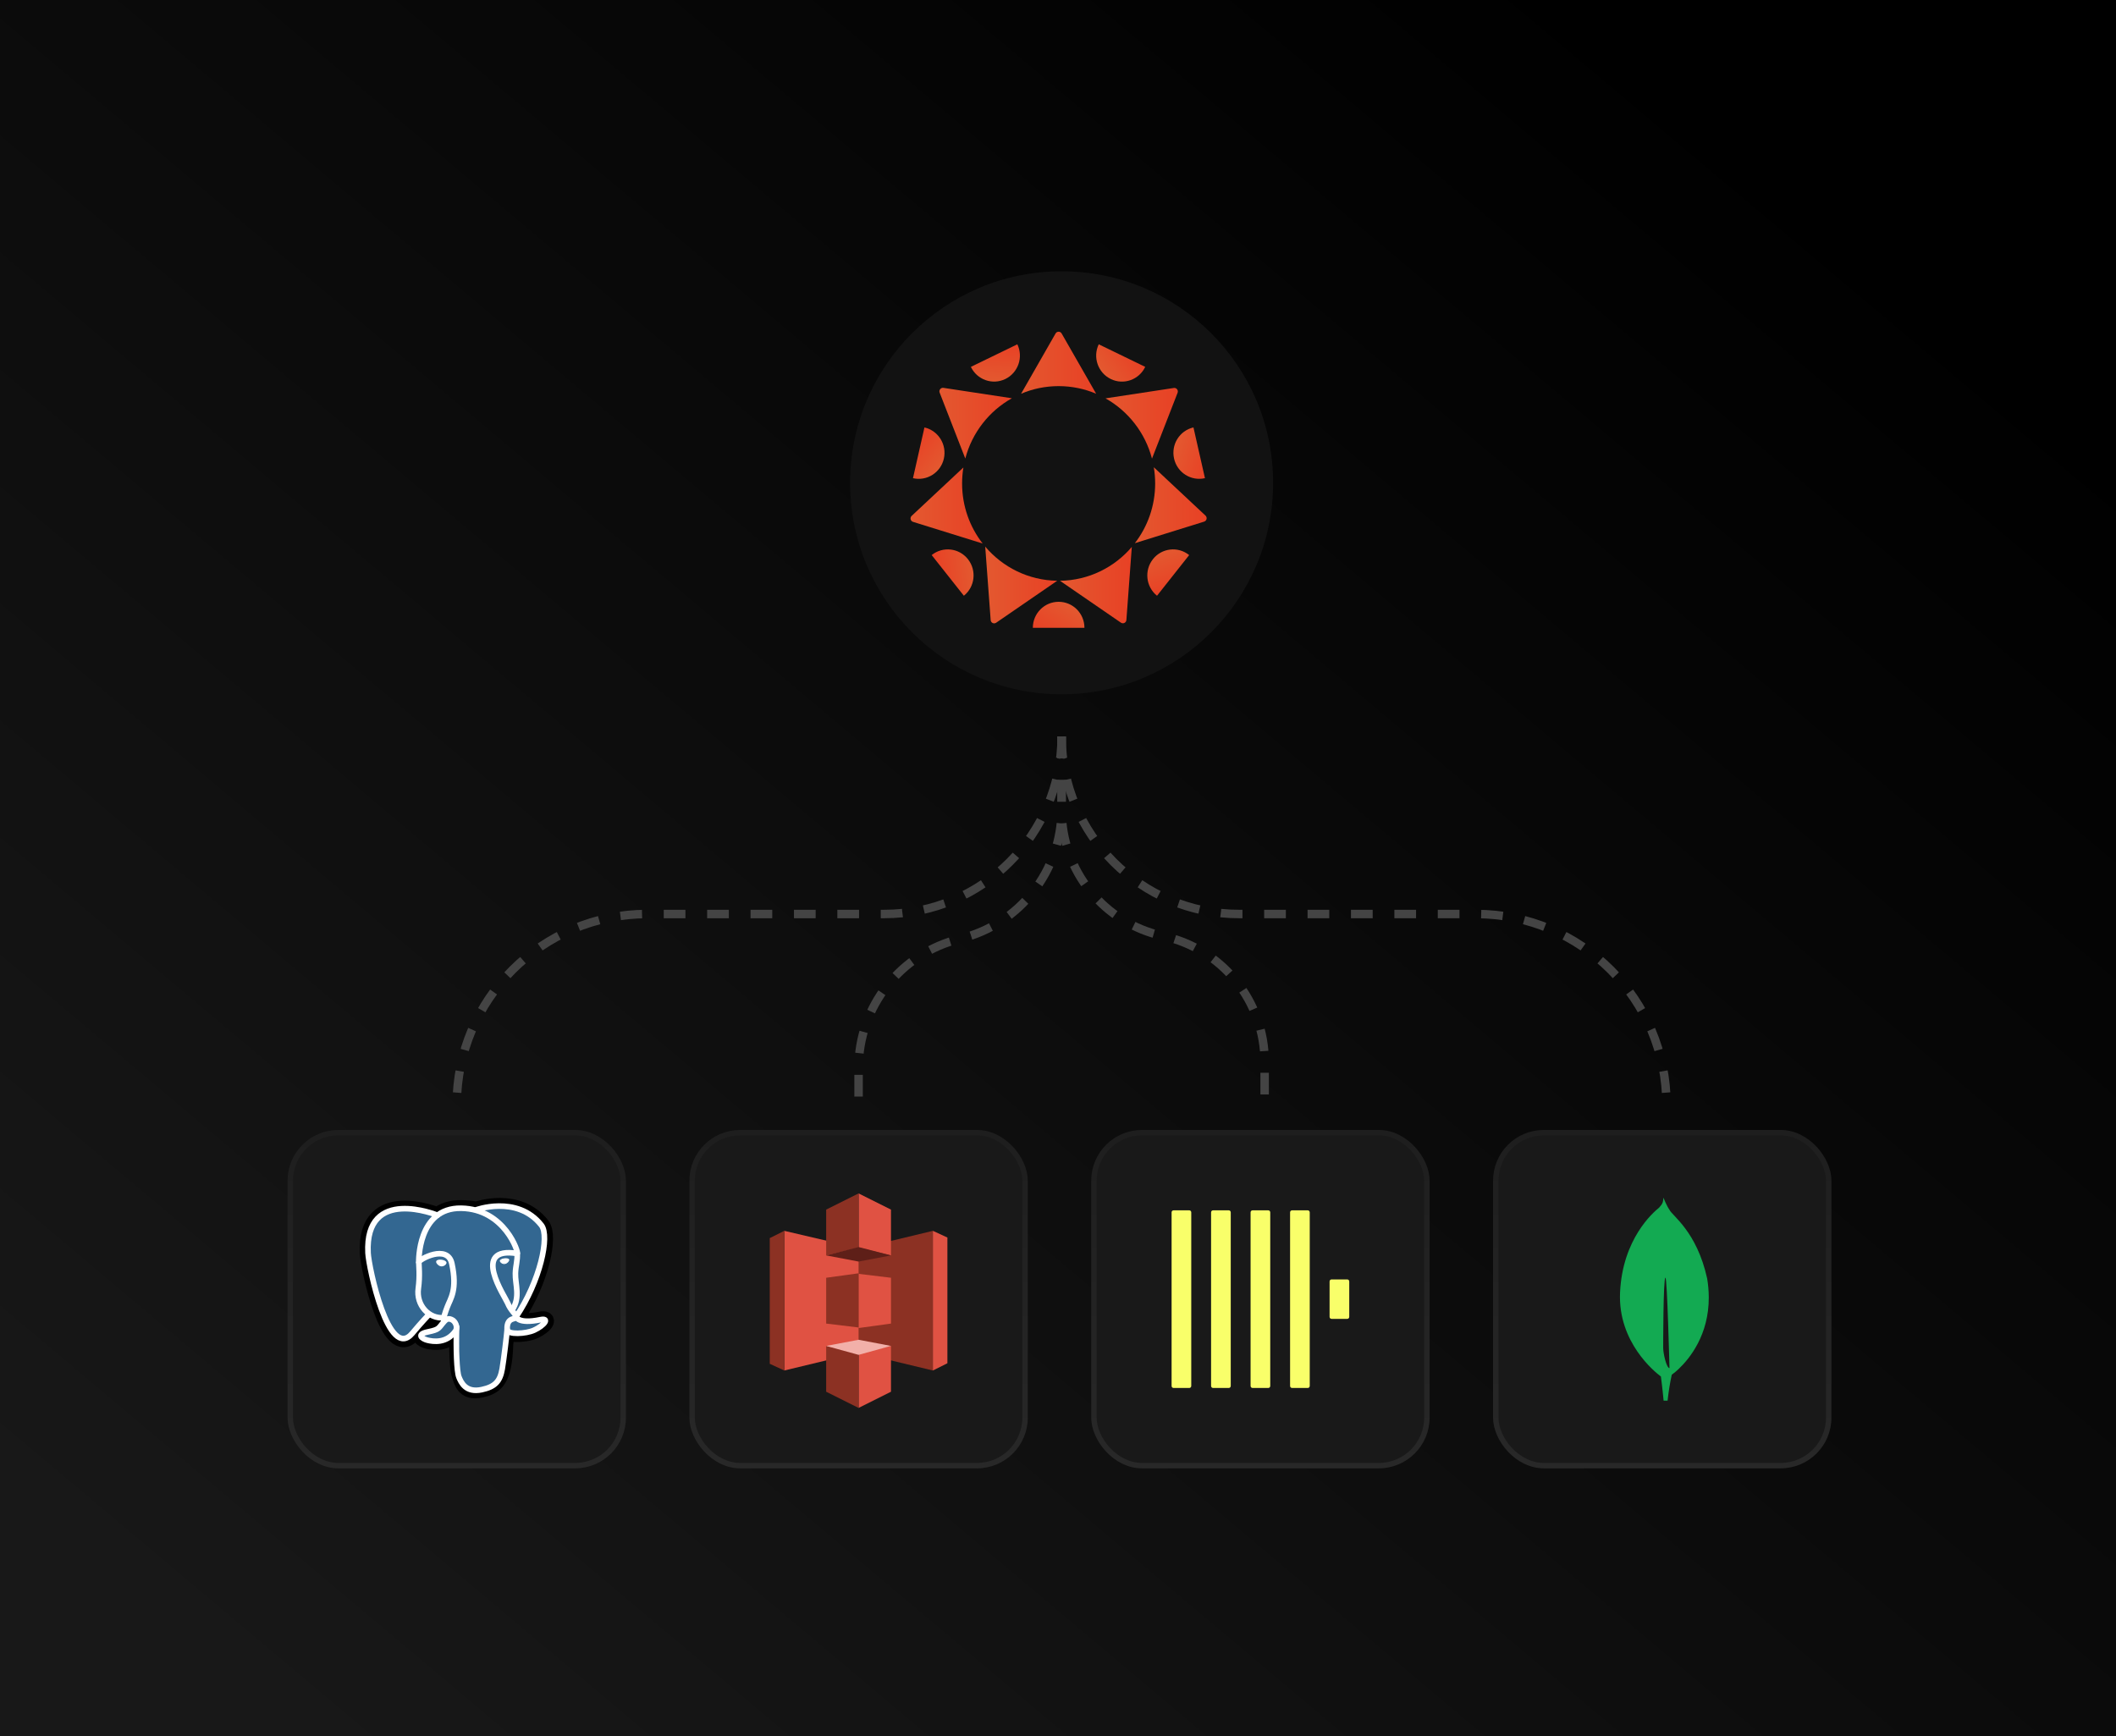 <svg width="390" height="320" viewBox="0 0 390 320" fill="none" xmlns="http://www.w3.org/2000/svg">
<rect x="0" y="0" width="390" height="320" fill="#808080" stroke="none"/>
<g clip-path="url(#clip0_240_1228)">
<rect width="390" height="320" fill="white"/>
<rect width="390" height="320" fill="url(#paint0_linear_240_1228)"/>
<circle cx="195.666" cy="88.98" r="38.98" fill="#121212"/>
<path d="M202.037 72.57C199.91 71.664 197.573 71.165 195.116 71.165C192.66 71.165 190.322 71.664 188.195 72.57L194.552 61.463C194.8 61.029 195.423 61.029 195.671 61.463L202.033 72.57H202.037Z" fill="url(#paint1_linear_240_1228)"/>
<path d="M186.503 73.402C182.314 75.741 179.165 79.735 177.914 84.51L173.188 72.367C173.005 71.9 173.395 71.41 173.885 71.484L186.503 73.402Z" fill="url(#paint2_linear_240_1228)"/>
<path d="M181.114 100.174L168.28 96.18C167.804 96.032 167.666 95.418 168.028 95.08L177.562 86.159C177.406 87.116 177.323 88.1 177.323 89.103C177.323 93.282 178.74 97.128 181.114 100.174Z" fill="url(#paint3_linear_240_1228)"/>
<path d="M194.851 107.042L183.598 114.775C183.186 115.057 182.627 114.788 182.59 114.285L181.586 100.746C184.795 104.536 189.543 106.958 194.851 107.037V107.042Z" fill="url(#paint4_linear_240_1228)"/>
<path d="M208.605 100.803L207.605 114.272C207.569 114.771 207.01 115.044 206.597 114.762L195.368 107.043C200.662 106.969 205.396 104.565 208.605 100.803Z" fill="url(#paint5_linear_240_1228)"/>
<path d="M221.942 96.138L209.164 100.113C211.511 97.076 212.908 93.253 212.908 89.103C212.908 88.086 212.821 87.087 212.661 86.117L222.19 95.033C222.557 95.375 222.414 95.99 221.942 96.133V96.138Z" fill="url(#paint6_linear_240_1228)"/>
<path d="M217.043 72.389L212.322 84.527C211.076 79.757 207.936 75.768 203.76 73.42L216.347 71.506C216.837 71.432 217.227 71.922 217.043 72.389Z" fill="url(#paint7_linear_240_1228)"/>
<path d="M195.116 110.916C192.489 110.916 190.363 113.061 190.363 115.709H199.873C199.873 113.061 197.747 110.916 195.12 110.916H195.116Z" fill="url(#paint8_linear_240_1228)"/>
<path d="M212.497 103.062C210.861 105.133 211.195 108.151 213.249 109.801L219.175 102.304C217.122 100.654 214.129 100.991 212.492 103.062H212.497Z" fill="url(#paint9_linear_240_1228)"/>
<path d="M216.392 84.524C216.974 87.108 219.527 88.721 222.085 88.129L219.967 78.778C217.405 79.365 215.805 81.94 216.392 84.519V84.524Z" fill="url(#paint10_linear_240_1228)"/>
<path d="M204.728 69.857C207.093 71.008 209.934 70.005 211.076 67.616L202.509 63.456C201.368 65.841 202.362 68.706 204.732 69.857H204.728Z" fill="url(#paint11_linear_240_1228)"/>
<path d="M185.289 69.857C187.654 68.706 188.649 65.841 187.508 63.456L178.941 67.616C180.083 70.001 182.924 71.004 185.289 69.853V69.857Z" fill="url(#paint12_linear_240_1228)"/>
<path d="M173.964 84.523C174.546 81.939 172.947 79.369 170.384 78.782L168.271 88.133C170.834 88.72 173.382 87.107 173.964 84.523Z" fill="url(#paint13_linear_240_1228)"/>
<path d="M171.719 102.304L177.65 109.801C179.703 108.151 180.038 105.133 178.401 103.062C176.765 100.991 173.772 100.654 171.719 102.304Z" fill="url(#paint14_linear_240_1228)"/>
<path d="M195.666 135.755C195.666 153.816 181.025 168.457 162.965 168.457H119.307C99.909 168.457 84.184 184.182 84.184 203.58" stroke="#444444" stroke-width="1.559" stroke-dasharray="4 4"/>
<path d="M195.666 135.755V149.198C195.666 160.502 187.938 170.341 176.956 173.02C165.974 175.698 158.246 185.537 158.246 196.841V203.58" stroke="#444444" stroke-width="1.559" stroke-dasharray="4 4"/>
<path d="M195.666 135.755C195.666 153.816 210.307 168.457 228.367 168.457H272.025C291.423 168.457 307.148 184.182 307.148 203.58" stroke="#444444" stroke-width="1.559" stroke-dasharray="4 4"/>
<path d="M195.666 135.755V149.31C195.666 160.485 203.456 170.148 214.377 172.52C225.297 174.891 233.087 184.554 233.087 195.729V203.58" stroke="#444444" stroke-width="1.559" stroke-dasharray="4 4"/>
<rect x="53.5" y="208.758" width="61.368" height="61.368" rx="8.855" fill="#191919" stroke="url(#paint15_linear_240_1228)"/>
<path d="M93.051 247.677C93.286 245.72 93.216 245.433 94.673 245.75L95.043 245.782C96.164 245.833 97.631 245.602 98.492 245.202C100.346 244.342 101.446 242.905 99.617 243.282C95.447 244.143 95.16 242.731 95.16 242.731C99.564 236.196 101.405 227.901 99.816 225.871C95.482 220.332 87.979 222.951 87.853 223.019L87.813 223.027C86.989 222.856 86.067 222.754 85.031 222.737C83.144 222.706 81.712 223.232 80.625 224.056C80.625 224.056 67.241 218.542 67.864 230.99C67.996 233.638 71.659 251.029 76.029 245.776C77.626 243.855 79.169 242.231 79.169 242.231C79.936 242.74 80.853 243 81.816 242.907L81.89 242.843C81.867 243.082 81.877 243.315 81.92 243.591C80.794 244.849 81.125 245.07 78.874 245.533C76.598 246.002 77.935 246.838 78.808 247.056C79.867 247.321 82.316 247.696 83.972 245.379L83.906 245.643C84.347 245.997 84.317 248.182 84.38 249.744C84.443 251.306 84.547 252.763 84.866 253.622C85.184 254.481 85.56 256.695 88.517 256.061C90.989 255.531 92.879 254.769 93.051 247.677Z" fill="black" stroke="black" stroke-width="3.101"/>
<path d="M99.617 243.282C95.446 244.143 95.159 242.731 95.159 242.731C99.563 236.196 101.404 227.901 99.815 225.87C95.481 220.332 87.978 222.952 87.853 223.02L87.812 223.027C86.988 222.856 86.066 222.754 85.029 222.737C83.142 222.706 81.71 223.232 80.624 224.055C80.624 224.055 67.24 218.542 67.862 230.99C67.995 233.639 71.658 251.029 76.028 245.776C77.625 243.855 79.168 242.231 79.168 242.231C79.934 242.741 80.852 243 81.814 242.907L81.888 242.844C81.865 243.082 81.876 243.315 81.918 243.591C80.793 244.849 81.123 245.07 78.873 245.533C76.596 246.002 77.934 246.838 78.807 247.056C79.866 247.321 82.315 247.696 83.97 245.379L83.904 245.644C84.345 245.997 84.655 247.941 84.603 249.704C84.551 251.467 84.517 252.677 84.864 253.623C85.212 254.568 85.558 256.695 88.516 256.061C90.988 255.531 92.269 254.159 92.447 251.869C92.573 250.241 92.86 250.482 92.878 249.026L93.107 248.337C93.372 246.131 93.149 245.419 94.672 245.75L95.042 245.782C96.163 245.833 97.63 245.602 98.491 245.202C100.345 244.341 101.445 242.905 99.617 243.282H99.617Z" fill="#336791"/>
<path d="M84.15 244.547C84.035 248.653 84.178 252.788 84.58 253.793C84.982 254.798 85.843 256.752 88.801 256.118C91.272 255.588 92.172 254.563 92.562 252.3C92.849 250.634 93.403 246.01 93.475 245.062" stroke="white" stroke-width="1.034" stroke-linecap="round" stroke-linejoin="round"/>
<path d="M80.604 223.964C80.604 223.964 67.21 218.49 67.833 230.938C67.966 233.587 71.629 250.978 75.999 245.725C77.595 243.804 79.04 242.297 79.04 242.297" stroke="white" stroke-width="1.034" stroke-linecap="round" stroke-linejoin="round"/>
<path d="M87.838 222.965C87.374 223.11 95.288 220.072 99.786 225.819C101.374 227.849 99.533 236.144 95.129 242.679" stroke="white" stroke-width="1.034" stroke-linecap="round" stroke-linejoin="round"/>
<path d="M95.13 242.679C95.13 242.679 95.416 244.092 99.588 243.231C101.415 242.853 100.315 244.29 98.462 245.151C96.941 245.857 93.53 246.038 93.475 245.062C93.331 242.545 95.269 243.31 95.13 242.679ZM95.13 242.679C95.003 242.111 94.136 241.554 93.563 240.163C93.062 238.95 86.697 229.645 95.328 231.027C95.644 230.961 93.077 222.817 85 222.685C76.924 222.552 77.189 232.616 77.189 232.616" stroke="white" stroke-width="1.034" stroke-linecap="round" stroke-linejoin="bevel"/>
<path d="M81.889 243.54C80.763 244.798 81.094 245.018 78.844 245.482C76.567 245.951 77.905 246.786 78.778 247.005C79.837 247.27 82.286 247.645 83.941 245.327C84.445 244.622 83.938 243.496 83.246 243.209C82.911 243.07 82.464 242.897 81.889 243.54Z" stroke="white" stroke-width="1.034" stroke-linecap="round" stroke-linejoin="round"/>
<path d="M81.817 243.518C81.703 242.779 82.059 241.899 82.441 240.869C83.015 239.325 84.34 237.78 83.28 232.881C82.491 229.23 77.194 232.121 77.191 232.616C77.188 233.111 77.43 235.125 77.102 237.471C76.674 240.532 79.05 243.121 81.786 242.856" stroke="white" stroke-width="1.034" stroke-linecap="round" stroke-linejoin="round"/>
<path d="M80.556 232.542C80.532 232.711 80.865 233.162 81.3 233.222C81.734 233.283 82.106 232.93 82.129 232.761C82.153 232.592 81.82 232.406 81.385 232.345C80.95 232.285 80.579 232.373 80.556 232.542H80.556Z" fill="white" stroke="white" stroke-width="0.345"/>
<path d="M93.775 232.197C93.799 232.366 93.466 232.817 93.031 232.877C92.597 232.938 92.225 232.585 92.202 232.416C92.179 232.247 92.512 232.061 92.946 232.001C93.38 231.94 93.752 232.028 93.775 232.197V232.197Z" fill="white" stroke="white" stroke-width="0.172"/>
<path d="M95.329 231.027C95.401 232.353 95.043 233.256 94.998 234.668C94.932 236.72 95.977 239.069 94.402 241.421" stroke="white" stroke-width="1.034" stroke-linecap="round" stroke-linejoin="round"/>
<rect x="127.562" y="208.758" width="61.368" height="61.368" rx="8.855" fill="#191919" stroke="url(#paint16_linear_240_1228)"/>
<path d="M158.657 249.194L144.551 252.592V226.851L158.657 230.145V249.194Z" fill="#E05243"/>
<path d="M158.245 249.297L171.94 252.592V226.851L158.245 230.145V249.297Z" fill="#8C3123"/>
<path d="M158.246 219.952V229.939L164.218 231.381V222.938L158.246 219.952ZM171.94 226.85V252.592L174.617 251.253V228.086L171.94 226.85ZM158.246 234.779V244.766L164.218 243.943V235.499L158.246 234.779ZM164.218 248.061L158.246 249.503V259.49L164.218 256.504V248.061Z" fill="#E05243"/>
<path d="M158.245 259.491V249.503L152.273 248.062V256.505L158.245 259.491ZM144.551 252.592V226.851L141.874 228.189V251.356L144.551 252.592ZM158.245 244.664V234.676L152.273 235.5V243.943L158.245 244.664ZM152.273 231.381L158.245 229.94V219.952L152.273 222.938V231.381Z" fill="#8C3123"/>
<path d="M164.218 231.381L158.246 232.514L152.274 231.381L158.246 229.836L164.218 231.381Z" fill="#5E1F18"/>
<path d="M164.218 248.061L158.246 246.929L152.274 248.061L158.246 249.709L164.218 248.061Z" fill="#F2B0A9"/>
<rect x="201.623" y="208.758" width="61.368" height="61.368" rx="8.855" fill="#191919" stroke="url(#paint17_linear_240_1228)"/>
<path d="M216.317 223.07C216.094 223.07 215.936 223.229 215.936 223.451V255.432C215.936 255.655 216.094 255.813 216.317 255.813H219.178C219.401 255.813 219.56 255.655 219.56 255.432V223.451C219.56 223.229 219.401 223.07 219.178 223.07H216.317Z" fill="#F9FF6A"/>
<path d="M223.597 223.07C223.374 223.07 223.215 223.229 223.215 223.451V255.432C223.215 255.655 223.374 255.813 223.597 255.813H226.458C226.68 255.813 226.839 255.655 226.839 255.432V223.451C226.839 223.229 226.68 223.07 226.458 223.07H223.597Z" fill="#F9FF6A"/>
<path d="M230.877 223.07C230.654 223.07 230.495 223.229 230.495 223.451V255.432C230.495 255.655 230.654 255.813 230.877 255.813H233.738C233.96 255.813 234.119 255.655 234.119 255.432V223.451C234.119 223.229 233.96 223.07 233.738 223.07H230.877Z" fill="#F9FF6A"/>
<path d="M238.156 223.07C237.934 223.07 237.775 223.229 237.775 223.451V255.432C237.775 255.655 237.934 255.813 238.156 255.813H241.017C241.24 255.813 241.399 255.655 241.399 255.432V223.451C241.399 223.229 241.24 223.07 241.017 223.07H238.156Z" fill="#F9FF6A"/>
<path d="M245.436 235.805C245.214 235.805 245.055 235.964 245.055 236.187V242.697C245.055 242.919 245.214 243.078 245.436 243.078H248.297C248.52 243.078 248.679 242.919 248.679 242.697V236.187C248.679 235.964 248.52 235.805 248.297 235.805H245.436Z" fill="#F9FF6A"/>
<rect x="275.685" y="208.758" width="61.368" height="61.368" rx="8.855" fill="#191919" stroke="url(#paint18_linear_240_1228)"/>
<path d="M314.645 235.629C312.725 226.93 308.188 224.07 307.7 222.977C307.165 222.206 306.624 220.835 306.624 220.835C306.615 220.812 306.601 220.771 306.584 220.731C306.529 221.502 306.5 221.8 305.791 222.577C304.691 223.46 299.051 228.319 298.592 238.202C298.164 247.419 305.077 252.911 306.012 253.612L306.118 253.689V253.682C306.124 253.729 306.415 255.876 306.619 258.152H307.352C307.524 256.543 307.781 254.946 308.123 253.366L308.183 253.326C308.601 253.019 309 252.684 309.376 252.324L309.419 252.284C311.406 250.399 314.979 246.039 314.944 239.088C314.937 237.928 314.837 236.771 314.645 235.629ZM306.541 248.408C306.541 248.408 306.541 235.48 306.957 235.482C307.281 235.482 307.701 252.158 307.701 252.158C307.124 252.086 306.541 249.413 306.541 248.408Z" fill="#13AA52"/>
</g>
<defs>
<linearGradient id="paint0_linear_240_1228" x1="302" y1="9.5" x2="47" y2="312.5" gradientUnits="userSpaceOnUse">
<stop/>
<stop offset="1" stop-color="#181818"/>
</linearGradient>
<linearGradient id="paint1_linear_240_1228" x1="187.017" y1="66.853" x2="202.037" y2="66.853" gradientUnits="userSpaceOnUse">
<stop stop-color="#E35930"/>
<stop offset="1" stop-color="#E84125"/>
</linearGradient>
<linearGradient id="paint2_linear_240_1228" x1="172.231" y1="77.992" x2="186.503" y2="77.992" gradientUnits="userSpaceOnUse">
<stop stop-color="#E35930"/>
<stop offset="1" stop-color="#E84125"/>
</linearGradient>
<linearGradient id="paint3_linear_240_1228" x1="167.4" y1="93.166" x2="181.114" y2="93.166" gradientUnits="userSpaceOnUse">
<stop stop-color="#E35930"/>
<stop offset="1" stop-color="#E84125"/>
</linearGradient>
<linearGradient id="paint4_linear_240_1228" x1="181.334" y1="107.818" x2="194.851" y2="107.818" gradientUnits="userSpaceOnUse">
<stop stop-color="#E35930"/>
<stop offset="1" stop-color="#E84125"/>
</linearGradient>
<linearGradient id="paint5_linear_240_1228" x1="194.909" y1="107.838" x2="208.605" y2="107.838" gradientUnits="userSpaceOnUse">
<stop stop-color="#E35930"/>
<stop offset="1" stop-color="#E84125"/>
</linearGradient>
<linearGradient id="paint6_linear_240_1228" x1="208.325" y1="93.115" x2="222.396" y2="93.115" gradientUnits="userSpaceOnUse">
<stop stop-color="#E35930"/>
<stop offset="1" stop-color="#E84125"/>
</linearGradient>
<linearGradient id="paint7_linear_240_1228" x1="202.633" y1="78.01" x2="217.089" y2="78.01" gradientUnits="userSpaceOnUse">
<stop stop-color="#E35930"/>
<stop offset="1" stop-color="#E84125"/>
</linearGradient>
<linearGradient id="paint8_linear_240_1228" x1="197.212" y1="111.4" x2="193.601" y2="117.602" gradientUnits="userSpaceOnUse">
<stop stop-color="#E35930"/>
<stop offset="1" stop-color="#E84125"/>
</linearGradient>
<linearGradient id="paint9_linear_240_1228" x1="214.188" y1="101.626" x2="216.832" y2="108.306" gradientUnits="userSpaceOnUse">
<stop stop-color="#E35930"/>
<stop offset="1" stop-color="#E84125"/>
</linearGradient>
<linearGradient id="paint10_linear_240_1228" x1="216.383" y1="82.334" x2="223.208" y2="84.421" gradientUnits="userSpaceOnUse">
<stop stop-color="#E35930"/>
<stop offset="1" stop-color="#E84125"/>
</linearGradient>
<linearGradient id="paint11_linear_240_1228" x1="203.04" y1="68.506" x2="208.964" y2="64.501" gradientUnits="userSpaceOnUse">
<stop stop-color="#E35930"/>
<stop offset="1" stop-color="#E84125"/>
</linearGradient>
<linearGradient id="paint12_linear_240_1228" x1="183.284" y1="70.374" x2="183.825" y2="63.203" gradientUnits="userSpaceOnUse">
<stop stop-color="#E35930"/>
<stop offset="1" stop-color="#E84125"/>
</linearGradient>
<linearGradient id="paint13_linear_240_1228" x1="173.168" y1="86.468" x2="167.899" y2="81.621" gradientUnits="userSpaceOnUse">
<stop stop-color="#E35930"/>
<stop offset="1" stop-color="#E84125"/>
</linearGradient>
<linearGradient id="paint14_linear_240_1228" x1="179.464" y1="104.938" x2="172.409" y2="105.994" gradientUnits="userSpaceOnUse">
<stop stop-color="#E35930"/>
<stop offset="1" stop-color="#E84125"/>
</linearGradient>
<linearGradient id="paint15_linear_240_1228" x1="84.184" y1="208.258" x2="84.184" y2="270.626" gradientUnits="userSpaceOnUse">
<stop stop-color="#1E1E1E"/>
<stop offset="1" stop-color="#282828"/>
</linearGradient>
<linearGradient id="paint16_linear_240_1228" x1="158.246" y1="208.258" x2="158.246" y2="270.626" gradientUnits="userSpaceOnUse">
<stop stop-color="#1E1E1E"/>
<stop offset="1" stop-color="#282828"/>
</linearGradient>
<linearGradient id="paint17_linear_240_1228" x1="232.307" y1="208.258" x2="232.307" y2="270.626" gradientUnits="userSpaceOnUse">
<stop stop-color="#1E1E1E"/>
<stop offset="1" stop-color="#282828"/>
</linearGradient>
<linearGradient id="paint18_linear_240_1228" x1="306.369" y1="208.258" x2="306.369" y2="270.626" gradientUnits="userSpaceOnUse">
<stop stop-color="#1E1E1E"/>
<stop offset="1" stop-color="#282828"/>
</linearGradient>
<clipPath id="clip0_240_1228">
<rect width="390" height="320" fill="white"/>
</clipPath>
</defs>
</svg>

